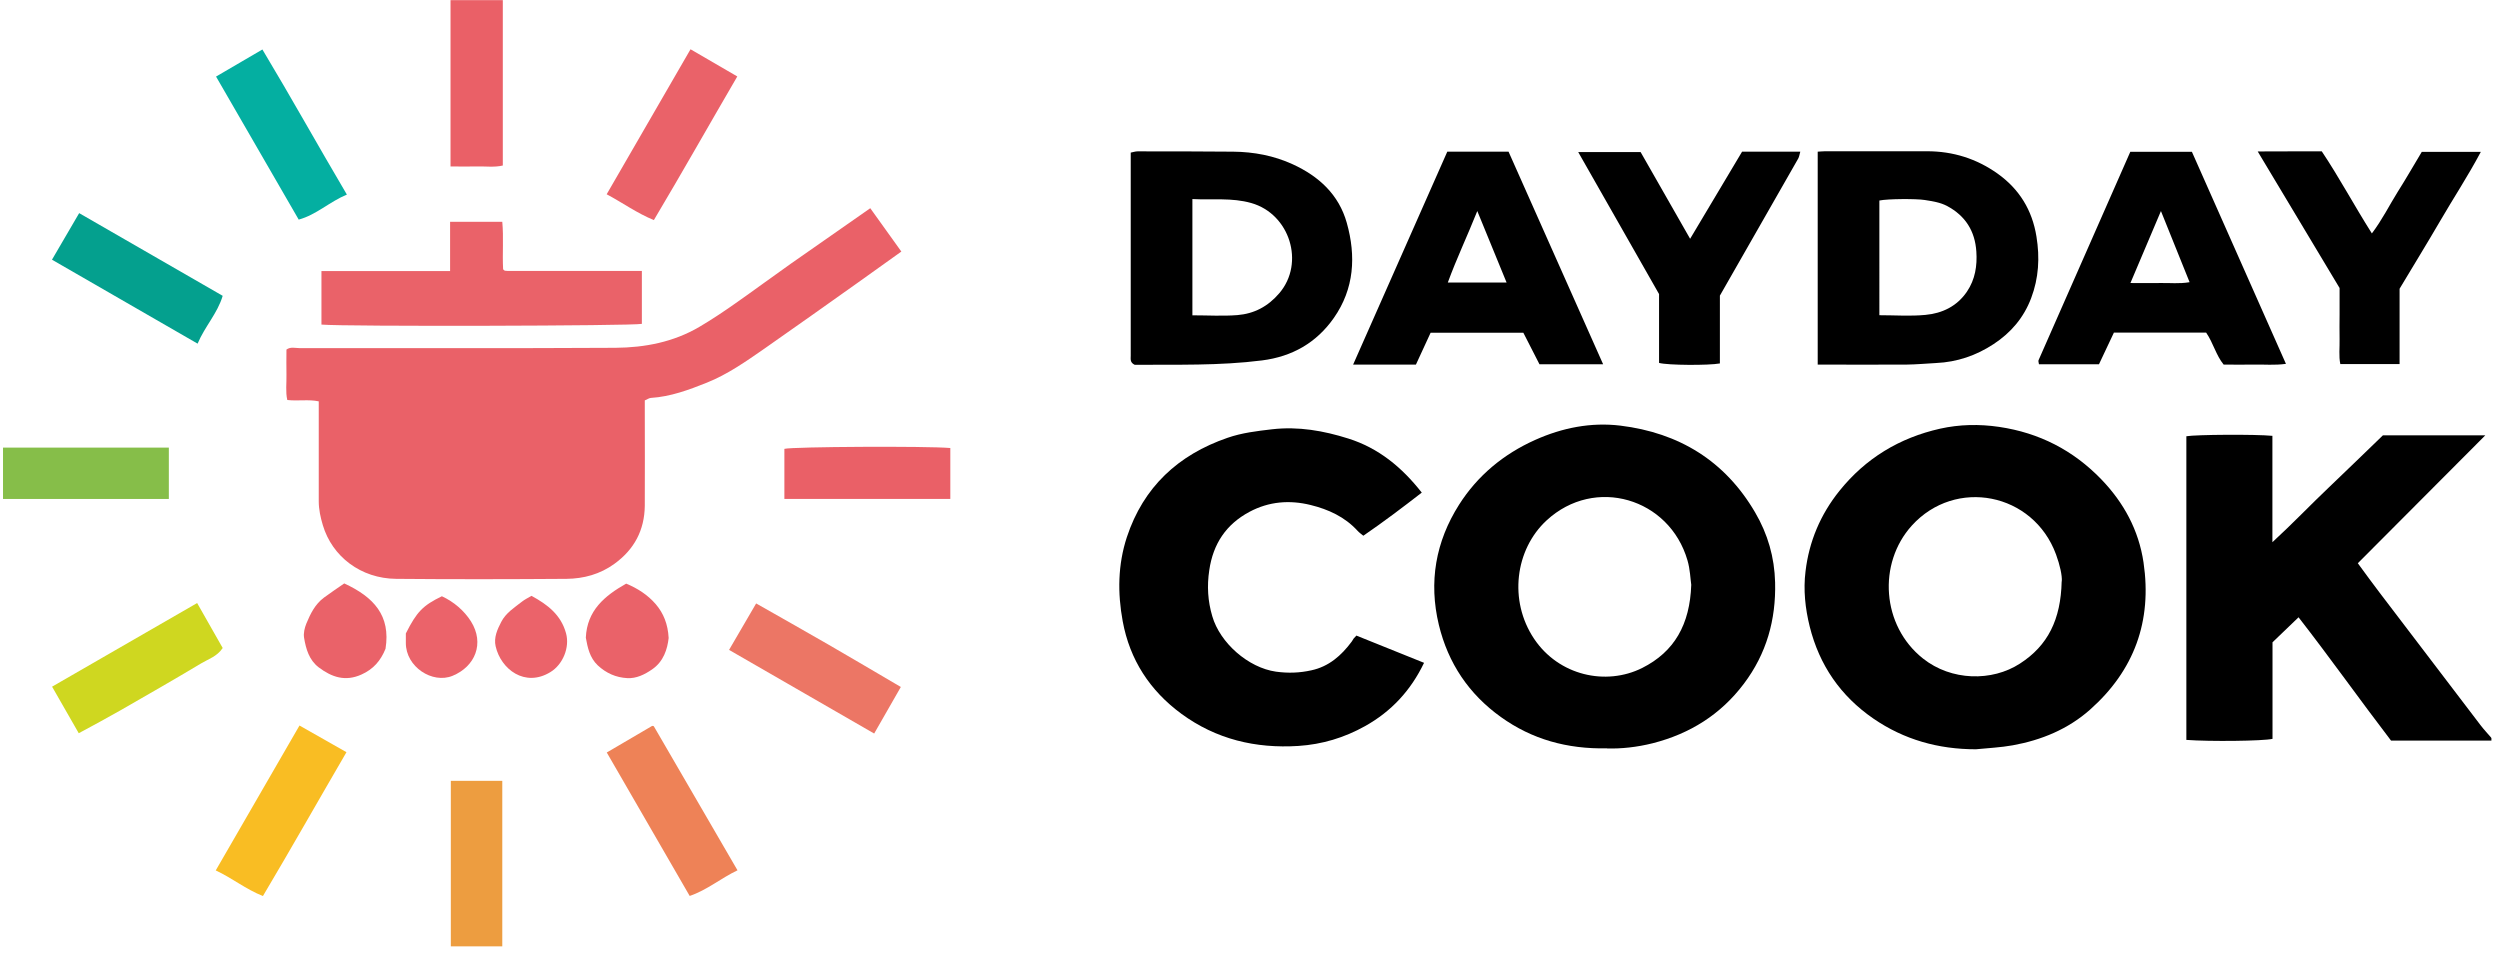 <svg fill="none" height="690" viewBox="0 0 1800 690" width="1800" xmlns="http://www.w3.org/2000/svg" xmlns:xlink="http://www.w3.org/1999/xlink"><mask id="a" height="684" maskUnits="userSpaceOnUse" width="1794" x="0" y="0"><path d="m0 0h1794v683.55h-1794z" fill="#fff"/></mask><g mask="url(#a)"><path d="m1794.01 533.251h-72.45c-22.5-29.4-43.65-59.325-66.6-88.8-6.6 6.375-12.6 12.075-18.75 18v69.525c-6.75 1.575-45.15 2.025-62.03.75v-218.625c6.6-1.2 49.88-1.5 61.95-.3v76.575c14.78-13.575 27.23-26.7 40.35-39.15 13.13-12.525 26.18-25.2 39.23-37.8h73.72c-30.9 30.975-61.12 61.275-91.8 92.1 5.48 7.425 10.43 14.325 15.6 21.075 24.23 31.875 48.53 63.75 72.83 95.625 2.47 3.225 5.32 6.225 7.95 9.3v1.8z" fill="#000"/><path d="m362.025 0v119.175c-6.075 1.425-12.225.525-18.375.675-6.225.15-12.375 0-19.275 0v-119.85z" fill="#ea6067"/><path d="m626.545 149.848c7.425 10.35 14.775 20.55 22.425 31.275-10.425 7.425-20.775 14.925-31.275 22.35-22.425 15.9-44.85 31.875-67.425 47.625-13.2 9.15-26.4 18.45-41.4 24.45-12.975 5.175-26.025 10.05-40.2 10.95-1.35.075-2.625 1.05-4.425 1.8v7.05c0 22.95.15 45.9 0 68.85-.225 17.475-7.5 31.35-21.9 41.775-10.35 7.5-22.05 10.65-34.425 10.8-40.875.3-81.825.375-122.7 0-25.35-.225-46.05-15.975-52.8-38.7-1.65-5.55-2.925-11.25-2.925-17.175 0-23.85 0-47.7 0-71.925-7.425-1.575-14.85-.075-22.65-.975-1.35-5.925-.45-12.15-.6-18.225-.15-5.925 0-11.925 0-18.075 2.925-2.175 6.3-1.05 9.375-1.05 75.825-.075 151.65.225 227.475-.225 21.15-.15 41.85-4.125 60.45-15.075 8.775-5.175 17.325-10.875 25.65-16.725 13.425-9.375 26.625-19.2 40.05-28.65 18.675-13.125 37.425-26.175 57.225-39.975z" fill="#ea6168"/><g fill="#000"><path d="m1422.6 539.479c-26.92 0-51.67-6.9-73.8-22.125-23.62-16.275-38.85-38.4-45.82-66.3-3.23-13.05-4.65-26.4-3-39.675 2.55-21.525 10.72-40.875 24.37-57.9 18.9-23.55 43.28-38.25 72.6-44.85 13.95-3.075 27.98-3.375 42.38-1.275 29.02 4.275 53.4 16.875 73.57 37.725 16.2 16.8 27 36.6 30.45 59.925 6.23 42.225-6.67 77.7-38.55 105.975-15.82 14.025-34.95 21.9-55.65 25.65-8.7 1.575-17.62 1.95-26.47 2.85zm61.88-120.825c.37-4.125-1.35-11.85-4.13-19.425-16.35-44.55-72.45-55.5-103.87-20.775-24.6 27.225-21.75 72.075 8.1 95.7 20.32 16.125 49.65 16.725 69.82 3.6 20.03-12.9 29.4-31.65 30-59.175z"/><path d="m1157.17 538.804c-28.95.6-54.22-6.525-76.57-22.575-23.02-16.5-37.95-38.7-44.62-66.3-7.43-30.9-2.33-59.925 14.55-86.55 13.35-21 32.02-36.45 54.82-46.65 19.58-8.775 40.2-12.825 61.35-10.275 42.15 5.175 75.23 25.275 96.98 62.475 9.15 15.6 13.95 32.325 14.4 50.4.67 26.85-6.15 51.3-22.5 72.975-16.73 22.2-38.85 36-65.63 42.825-11.32 2.85-22.72 4.05-32.85 3.75zm60.53-117.75c-.6-4.125-.82-11.1-2.7-17.55-12.97-44.85-66.75-60.9-101.47-28.8-22.65 20.925-27.38 57.75-9 85.2 17.77 26.55 51.75 34.05 77.77 21.075 23.33-11.7 34.43-31.425 35.4-59.925z"/><path d="m976.5 457.58c16.2 6.525 32.25 12.975 48.82 19.65-9.52 19.875-23.55 35.025-42.52 45.6-14.925 8.325-30.825 13.125-48 14.25-30.825 1.95-59.175-4.8-84.225-23.175-22.65-16.65-37.125-38.85-42.225-66.6-3.75-20.325-3.525-40.725 3-60.6 11.925-36.075 36.975-59.25 72.45-71.475 10.35-3.6 21.15-4.875 32.1-6.15 18.975-2.175 37.125 1.05 54.9 6.675 21.675 6.825 38.47 20.55 52.87 38.925-13.72 10.65-27.52 21.075-42.07 31.05-1.65-1.35-3.075-2.325-4.2-3.6-9.15-9.975-20.925-15.375-33.75-18.525-15.15-3.75-30-2.55-43.95 4.875-16.875 9-26.25 23.025-29.025 42.075-1.725 11.4-1.05 22.275 2.175 33.15 5.55 19.125 25.8 37.05 45.9 39.9 8.775 1.2 17.025.9 25.425-.975 12.6-2.7 21.6-10.65 29.025-20.625.525-.675.9-1.5 1.425-2.25.375-.45.825-.9 1.95-2.1z"/><path d="m1308.75 262.577v-153.375c1.95-.075 3.6-.3 5.33-.3h73.42c18.68 0 35.55 5.325 50.7 16.05 15.67 11.175 24.98 26.25 28.05 45.375 2.48 15.225 1.65 29.85-3.82 44.325-5.33 14.1-14.56 24.9-27.01 33.075-12.52 8.25-26.32 12.975-41.4 13.65-7.05.375-14.17 1.05-21.22 1.125-21.15.15-42.3 0-64.05 0zm44.4-35.625c11.17 0 22.27.825 33.15-.225 12.07-1.125 22.73-6.15 29.93-16.8 5.92-8.775 7.42-18.6 6.74-28.8-.97-14.775-7.87-25.725-21-32.775-5.1-2.7-10.57-3.45-16.12-4.35-5.93-.975-26.63-.9-32.7.375z"/><path d="m816.975 262.654c-3.525-1.65-2.85-4.275-2.85-6.525 0-14.025 0-27.975 0-42 0-34.575 0-69.075 0-104.25 1.65-.3 3.3-.9 4.875-.9 22.95 0 45.975 0 68.925.225 14.85.15 29.25 2.85 42.825 9.075 18.825 8.625 33.225 21.825 38.925 42.15 6.75 24 5.4 47.475-9.3 68.475-12.45 17.775-29.85 27.825-51.75 30.6-30.75 3.9-61.575 2.925-91.725 3.15zm41.625-35.625c10.95 0 21.675.675 32.25-.15 12.075-.975 22.05-6.15 30.3-15.825 18.525-21.75 7.5-57-20.25-64.875-14.025-3.975-27.975-2.1-42.375-2.85v83.775z"/><path d="m974.25 262.501c22.875-51.825 45.38-102.525 67.8-153.3h44.1c22.5 50.7 45.15 101.625 68.1 153.075h-45.83c-3.67-7.125-7.64-14.925-11.62-22.725h-66.75c-3.6 7.8-7.13 15.45-10.58 22.95h-45.145zm68.18-59.1h42.3c-6.98-17.025-13.65-33.375-21.08-51.45-7.27 18.225-14.92 34.2-21.22 51.45z"/><path d="m1521.98 239.552c-3.67 7.875-7.2 15.3-10.72 22.725h-43.2c-.15-1.2-.6-2.25-.3-2.925 21.97-49.95 43.95-99.9 66.07-150.075h44.33c22.42 50.625 44.92 101.25 67.72 152.7-8.25 1.125-15.52.375-22.87.525-7.13.15-14.33 0-21.98 0-5.47-6.675-7.5-15.6-12.6-23.025h-66.52zm11.85-35.775c8.18 0 15 .15 21.83 0 6.6-.15 13.35.675 20.85-.6-6.9-17.1-13.43-33.225-20.63-51.225-7.72 18.15-14.62 34.5-21.97 51.825z"/><path d="m1216.95 171.826c12.9-21.675 25.05-42.075 37.35-62.625h41.92c-.6 1.95-.75 3.6-1.5 4.95-14.47 25.425-28.95 50.775-43.5 76.125-4.27 7.425-8.47 14.85-12.9 22.575v48.825c-8.25 1.5-37.42 1.35-43.8-.375v-49.575c-19.35-34.05-38.62-67.875-58.2-102.225h44.93c11.4 19.95 23.1 40.5 35.62 62.4z"/></g><path d="m462.145 195.074v38.1c-6.225 1.5-213.825 2.025-230.7.525v-38.55h92.625v-35.475h37.575c1.05 11.25 0 22.8.6 34.2.225.225.45.525.675.675s.45.375.75.375c.6.075 1.2.15 1.8.15h96.75z" fill="#ea6269"/><path d="m1727.7 207.898v54.225h-42.67c-1.2-5.7-.38-11.925-.53-18-.15-5.925 0-11.925 0-17.85v-18.9c-19.35-32.25-38.7-64.575-58.95-98.325 16.2-.15 30.68 0 46.13-.075 12.45 18.6 23.25 38.85 36.07 59.1 7.58-10.05 12.6-20.325 18.6-29.925 6-9.45 11.55-19.2 17.33-28.8h42.52c-9.37 17.625-19.87 33.525-29.4 49.95-9.52 16.35-19.42 32.4-29.1 48.6z" fill="#000"/><path d="m496.575 645.074c-20.4-35.325-39.9-69.075-59.7-103.275 11.025-6.45 21.75-12.75 32.625-19.125h.75c.3 0 .6.3.675.525 19.875 34.2 39.75 68.475 60.075 103.425-12 5.7-21.975 14.25-34.425 18.45z" fill="#ee8257"/><path d="m497.177 35.473c11.7 6.825 22.275 12.975 33.675 19.575-19.95 34.2-39.45 68.775-60.075 103.425-12.375-5.1-22.425-12.45-33.975-18.6 20.25-34.95 40.275-69.6 60.375-104.4z" fill="#ea6269"/><path d="m160.352 212.926c-3.675 12.6-12.9 22.125-18.075 34.5-35.1-20.25-69.825-40.275-104.85-60.45 6.525-11.175 12.825-22.05 19.575-33.525 34.275 19.725 68.475 39.45 103.35 59.55z" fill="#04a08e"/><path d="m215.102 158.175c-20.025-34.575-39.6-68.475-59.55-103.05 11.025-6.45 21.825-12.75 33.375-19.5 20.625 34.35 40.125 69.45 60.825 104.475-12.525 5.175-21.975 14.55-34.65 18z" fill="#04afa1"/><path d="m141.975 434.249c6.45 11.325 12.45 21.9 18.375 32.325-4.125 6.15-10.35 7.95-15.45 11.025-19.275 11.55-38.775 22.725-58.275 33.9-9.825 5.625-19.8 10.95-29.925 16.425-6.375-11.1-12.6-21.975-19.2-33.525 34.65-19.95 69.15-39.825 104.475-60.225z" fill="#cfd720"/><path d="m215.632 522.375c11.25 6.375 22.125 12.525 33.825 19.2-20.025 34.35-39.6 69-60.15 103.575-12.45-4.95-22.2-12.975-33.975-18.45 20.25-35.025 40.2-69.6 60.3-104.325z" fill="#f9bd23"/><path d="m648.602 494.623c-6.825 11.925-12.825 22.425-19.2 33.525-34.8-20.025-69.525-40.05-104.475-60.225 6.45-11.1 12.75-21.9 19.5-33.45 17.25 9.825 34.65 19.575 51.9 29.55 17.1 9.9 34.125 19.95 52.275 30.6z" fill="#ec7665"/><path d="m2.168 359.252v-36.975h119.4v36.975z" fill="#86be49"/><path d="m564.756 359.252v-36.075c6.075-1.575 102.3-2.1 119.475-.6v36.675z" fill="#ea6067"/><path d="m361.645 681.376h-37.05v-119.175h37.05z" fill="#ed9d40"/><path d="m247.877 420.076c21.225 9.825 33.525 23.1 29.7 47.025-3.525 8.775-8.925 14.775-17.25 18.525-11.7 5.325-21.45 1.95-30.825-5.1-6.975-5.325-9.225-13.275-10.575-21.375-.525-3.225.375-7.05 1.65-10.2 2.925-7.05 6.3-13.95 12.675-18.675 4.65-3.45 9.525-6.675 14.475-10.125z" fill="#ea6269"/><path d="m450.902 420.223c8.1 3.375 15.525 8.1 21.3 14.85 5.55 6.525 8.7 14.325 9.225 24.3-.9 7.95-3.6 16.95-12 22.65-5.25 3.6-11.175 6.6-17.85 6.225-8.1-.45-15.075-3.525-21.15-9.15-5.925-5.625-7.35-12.975-8.625-19.95.825-19.575 13.5-30.15 29.025-38.925z" fill="#ea6269"/><path d="m382.655 429c11.625 6.3 21.3 13.724 24.9 26.999 2.775 10.125-2.25 22.425-11.25 27.9-18.3 11.25-35.7-2.024-39.45-18.599-1.425-6.225 1.2-12.075 4.05-17.55 3.375-6.525 9.45-10.275 15-14.625 1.8-1.425 3.975-2.475 6.75-4.125z" fill="#eb636a"/><path d="m292.207 456.074c7.875-15.6 12.225-20.1 25.95-26.775 8.55 3.975 15.975 10.275 20.925 18.075 9.975 15.9 3 32.55-13.275 39.225-14.475 5.925-33.675-6.45-33.6-23.7 0-2.1 0-4.125 0-6.9z" fill="#eb636a"/></g></svg>